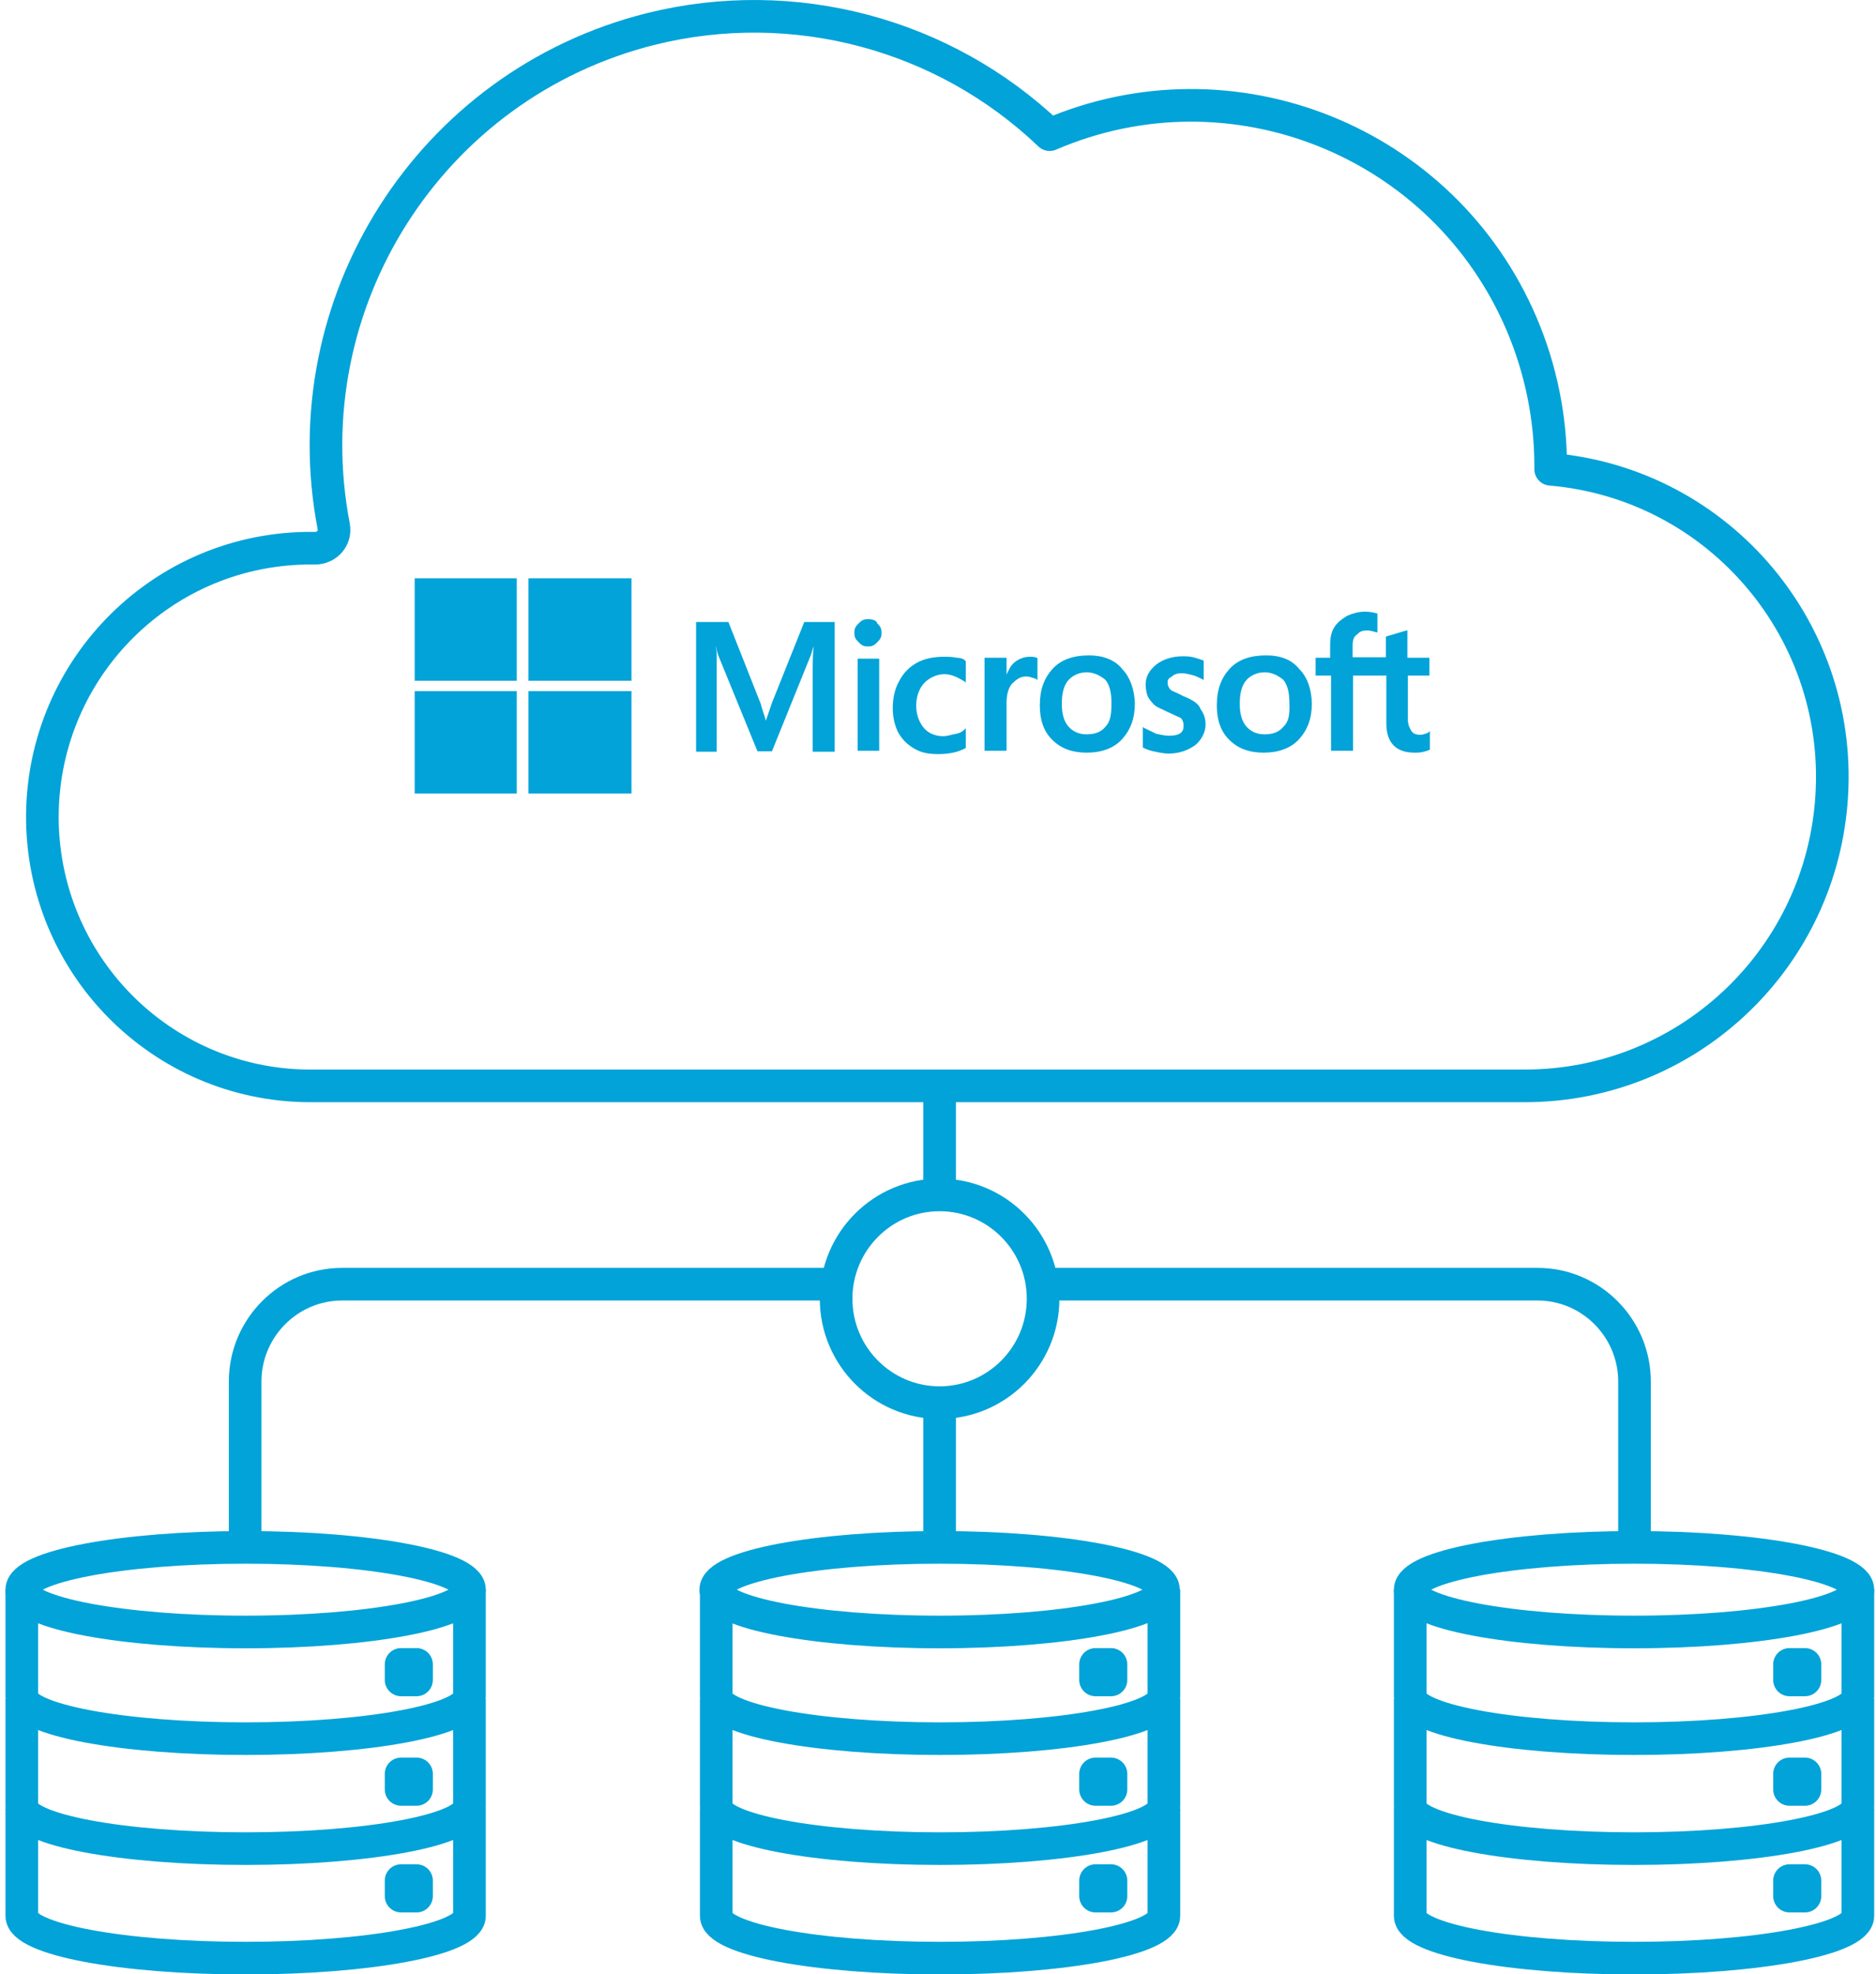 <?xml version="1.0" encoding="UTF-8"?>
<svg xmlns="http://www.w3.org/2000/svg" width="115" height="121" viewBox="0 0 115 121" fill="none">
  <path d="M57.598 66.607V73.232" stroke="#01A3D8" stroke-width="2" stroke-linejoin="round"></path>
  <path d="M51.254 79.597C51.254 76.083 54.096 73.232 57.598 73.232C61.1 73.232 63.942 76.083 63.942 79.597C63.942 83.111 61.1 85.963 57.598 85.963C54.096 85.963 51.254 83.111 51.254 79.597Z" stroke="#01A3D8" stroke-width="2" stroke-linejoin="round"></path>
  <path d="M19.305 33.599C20.052 33.599 20.597 32.965 20.454 32.245C17.841 18.621 26.309 5.17 39.916 1.771C48.642 -0.389 57.856 2.059 64.344 8.252C75.51 3.442 88.485 8.626 93.278 19.859C94.455 22.625 95.058 25.591 95.058 28.587C95.058 28.644 95.058 28.702 95.058 28.76C105.449 29.652 113.142 38.812 112.252 49.239C111.42 59.032 103.268 66.549 93.479 66.549H19.305C10.235 66.694 2.771 59.464 2.599 50.362C2.455 41.26 9.66 33.771 18.731 33.599C18.932 33.599 19.104 33.599 19.305 33.599Z" stroke="#01A3D8" stroke-width="2" stroke-linejoin="round"></path>
  <path d="M51.254 78.704H20.97C17.698 78.704 15.028 81.383 15.028 84.667V94.46" stroke="#01A3D8" stroke-width="2" stroke-linejoin="round"></path>
  <path d="M63.971 78.704H94.254C97.527 78.704 100.196 81.383 100.196 84.667V94.46" stroke="#01A3D8" stroke-width="2" stroke-linejoin="round"></path>
  <path d="M15.057 100.019C22.635 100.019 28.778 98.858 28.778 97.427C28.778 95.995 22.635 94.834 15.057 94.834C7.479 94.834 1.336 95.995 1.336 97.427C1.336 98.858 7.479 100.019 15.057 100.019Z" stroke="#01A3D8" stroke-width="2" stroke-linejoin="round"></path>
  <path d="M1.336 97.427V103.965C1.336 105.405 7.479 106.557 15.057 106.557C22.635 106.557 28.778 105.405 28.778 103.965V97.398" stroke="#01A3D8" stroke-width="2" stroke-linejoin="round"></path>
  <path d="M1.336 104.138V110.705C1.336 112.145 7.479 113.297 15.057 113.297C22.635 113.297 28.778 112.145 28.778 110.705V104.138" stroke="#01A3D8" stroke-width="2" stroke-linejoin="round"></path>
  <path d="M1.336 110.849V117.416C1.336 118.856 7.479 120.008 15.057 120.008C22.635 120.008 28.778 118.856 28.778 117.416V110.849" stroke="#01A3D8" stroke-width="2" stroke-linejoin="round"></path>
  <path d="M25.534 102.006H24.587V102.957H25.534V102.006Z" stroke="#01A3D8" stroke-width="2" stroke-linejoin="round"></path>
  <path d="M25.534 108.717H24.587V109.668H25.534V108.717Z" stroke="#01A3D8" stroke-width="2" stroke-linejoin="round"></path>
  <path d="M25.534 115.256H24.587V116.206H25.534V115.256Z" stroke="#01A3D8" stroke-width="2" stroke-linejoin="round"></path>
  <path d="M57.598 100.019C65.176 100.019 71.319 98.858 71.319 97.427C71.319 95.995 65.176 94.834 57.598 94.834C50.02 94.834 43.877 95.995 43.877 97.427C43.877 98.858 50.02 100.019 57.598 100.019Z" stroke="#01A3D8" stroke-width="2" stroke-linejoin="round"></path>
  <path d="M43.906 97.427V103.965C43.906 105.405 50.048 106.557 57.627 106.557C65.205 106.557 71.348 105.405 71.348 103.965V97.398" stroke="#01A3D8" stroke-width="2" stroke-linejoin="round"></path>
  <path d="M43.906 104.138V110.705C43.906 112.145 50.048 113.297 57.627 113.297C65.205 113.297 71.348 112.145 71.348 110.705V104.138" stroke="#01A3D8" stroke-width="2" stroke-linejoin="round"></path>
  <path d="M43.906 110.849V117.416C43.906 118.856 50.048 120.008 57.627 120.008C65.205 120.008 71.348 118.856 71.348 117.416V110.849" stroke="#01A3D8" stroke-width="2" stroke-linejoin="round"></path>
  <path d="M68.104 102.006H67.157V102.957H68.104V102.006Z" stroke="#01A3D8" stroke-width="2" stroke-linejoin="round"></path>
  <path d="M68.104 108.717H67.157V109.668H68.104V108.717Z" stroke="#01A3D8" stroke-width="2" stroke-linejoin="round"></path>
  <path d="M68.104 115.256H67.157V116.206H68.104V115.256Z" stroke="#01A3D8" stroke-width="2" stroke-linejoin="round"></path>
  <path d="M100.168 100.019C107.745 100.019 113.889 98.858 113.889 97.427C113.889 95.995 107.745 94.834 100.168 94.834C92.59 94.834 86.447 95.995 86.447 97.427C86.447 98.858 92.59 100.019 100.168 100.019Z" stroke="#01A3D8" stroke-width="2" stroke-linejoin="round"></path>
  <path d="M86.447 97.427V103.965C86.447 105.405 92.589 106.557 100.168 106.557C107.746 106.557 113.889 105.405 113.889 103.965V97.398" stroke="#01A3D8" stroke-width="2" stroke-linejoin="round"></path>
  <path d="M86.447 104.138V110.705C86.447 112.145 92.589 113.297 100.168 113.297C107.746 113.297 113.889 112.145 113.889 110.705V104.138" stroke="#01A3D8" stroke-width="2" stroke-linejoin="round"></path>
  <path d="M86.447 110.849V117.416C86.447 118.856 92.589 120.008 100.168 120.008C107.746 120.008 113.889 118.856 113.889 117.416V110.849" stroke="#01A3D8" stroke-width="2" stroke-linejoin="round"></path>
  <path d="M110.645 102.006H109.698V102.957H110.645V102.006Z" stroke="#01A3D8" stroke-width="2" stroke-linejoin="round"></path>
  <path d="M110.645 108.717H109.698V109.668H110.645V108.717Z" stroke="#01A3D8" stroke-width="2" stroke-linejoin="round"></path>
  <path d="M110.645 115.256H109.698V116.206H110.645V115.256Z" stroke="#01A3D8" stroke-width="2" stroke-linejoin="round"></path>
  <path d="M57.598 85.963V94.805" stroke="#01A3D8" stroke-width="2" stroke-linejoin="round"></path>
  <path d="M47.322 43.075L46.948 44.169C46.891 43.91 46.747 43.593 46.633 43.133L44.652 38.121H42.671V46.07H43.934V41.203C43.934 40.944 43.934 40.511 43.934 40.108C43.934 39.849 43.877 39.734 43.877 39.59C43.934 39.849 43.992 40.108 44.078 40.281L46.432 46.042H47.322L49.675 40.223C49.733 40.108 49.79 39.849 49.876 39.59C49.819 40.166 49.819 40.742 49.819 41.001V46.07H51.168V38.121H49.302L47.322 43.075Z" fill="#01A3D8"></path>
  <path d="M52.575 46.013H53.895V41.721V40.367H52.575V43.132V46.013Z" fill="#01A3D8"></path>
  <path d="M53.206 37.948C52.948 37.948 52.833 38.005 52.632 38.207C52.431 38.409 52.374 38.524 52.374 38.783C52.374 39.042 52.431 39.158 52.632 39.359C52.833 39.561 52.948 39.618 53.206 39.618C53.464 39.618 53.579 39.561 53.78 39.359C53.981 39.158 54.038 39.042 54.038 38.783C54.038 38.524 53.981 38.409 53.78 38.207C53.723 38.005 53.464 37.948 53.206 37.948Z" fill="#01A3D8"></path>
  <path d="M58.631 40.31C58.373 40.252 58.115 40.252 57.856 40.252C57.225 40.252 56.651 40.367 56.191 40.627C55.732 40.886 55.359 41.26 55.101 41.779C54.842 42.24 54.727 42.816 54.727 43.392C54.727 43.968 54.842 44.429 55.043 44.861C55.301 45.322 55.617 45.638 56.077 45.898C56.536 46.157 56.966 46.215 57.541 46.215C58.172 46.215 58.746 46.099 59.205 45.84V44.63L59.148 44.688C58.947 44.889 58.775 44.947 58.459 45.005C58.201 45.062 58 45.12 57.828 45.12C57.311 45.12 56.88 44.918 56.622 44.602C56.364 44.285 56.163 43.824 56.163 43.248C56.163 42.672 56.364 42.153 56.679 41.836C56.995 41.52 57.454 41.318 57.885 41.318C58.344 41.318 58.717 41.52 59.148 41.779L59.205 41.836V40.54C59.148 40.425 58.947 40.31 58.631 40.31Z" fill="#01A3D8"></path>
  <path d="M63.109 40.252C62.794 40.252 62.478 40.367 62.219 40.569C61.961 40.771 61.846 41.03 61.703 41.347V40.31H60.354V46.013H61.703V43.075C61.703 42.556 61.818 42.182 62.019 41.923C62.277 41.664 62.535 41.462 62.851 41.462C62.966 41.462 63.109 41.462 63.224 41.52C63.425 41.577 63.483 41.577 63.54 41.635L63.597 41.692V40.339C63.483 40.252 63.282 40.252 63.109 40.252Z" fill="#01A3D8"></path>
  <path d="M68.793 41.001C68.334 40.425 67.587 40.166 66.755 40.166C65.808 40.166 65.033 40.425 64.516 41.001C63.999 41.577 63.741 42.268 63.741 43.248C63.741 44.141 63.999 44.861 64.516 45.35C65.033 45.869 65.722 46.128 66.611 46.128C67.501 46.128 68.276 45.869 68.793 45.293C69.31 44.717 69.568 44.025 69.568 43.104C69.539 42.24 69.281 41.52 68.793 41.001ZM67.76 44.544C67.501 44.861 67.128 45.005 66.611 45.005C66.095 45.005 65.722 44.803 65.463 44.486C65.205 44.169 65.09 43.709 65.09 43.133C65.09 42.499 65.205 42.038 65.463 41.721C65.722 41.404 66.152 41.203 66.611 41.203C67.071 41.203 67.444 41.404 67.76 41.663C68.018 41.98 68.133 42.441 68.133 43.075C68.133 43.766 68.075 44.227 67.76 44.544Z" fill="#01A3D8"></path>
  <path d="M72.553 42.672C72.18 42.47 71.864 42.355 71.778 42.297C71.663 42.182 71.577 42.038 71.577 41.836C71.577 41.635 71.635 41.577 71.836 41.462C71.951 41.347 72.151 41.26 72.41 41.26C72.668 41.26 72.869 41.318 73.099 41.376C73.357 41.433 73.558 41.577 73.73 41.635L73.788 41.692V40.483C73.587 40.425 73.472 40.367 73.156 40.281C72.898 40.223 72.697 40.223 72.467 40.223C71.836 40.223 71.262 40.425 70.86 40.742C70.487 41.059 70.228 41.433 70.228 41.952C70.228 42.211 70.286 42.47 70.343 42.643C70.458 42.902 70.601 43.017 70.716 43.161C70.917 43.363 71.175 43.421 71.549 43.622C71.807 43.737 72.123 43.881 72.237 43.939C72.439 43.997 72.496 44.141 72.496 44.198C72.553 44.256 72.553 44.4 72.553 44.515C72.553 44.889 72.295 45.091 71.663 45.091C71.405 45.091 71.204 45.033 70.888 44.976C70.63 44.861 70.372 44.717 70.113 44.602L70.056 44.544V45.811C70.257 45.926 70.515 46.013 70.831 46.071C71.089 46.128 71.405 46.186 71.606 46.186C72.295 46.186 72.812 45.984 73.271 45.667C73.644 45.35 73.902 44.889 73.902 44.4C73.902 44.025 73.788 43.709 73.587 43.449C73.501 43.133 73.07 42.873 72.553 42.672Z" fill="#01A3D8"></path>
  <path d="M79.643 41.001C79.184 40.425 78.495 40.166 77.605 40.166C76.658 40.166 75.883 40.425 75.366 41.001C74.85 41.577 74.591 42.268 74.591 43.248C74.591 44.141 74.85 44.861 75.366 45.35C75.883 45.869 76.572 46.128 77.462 46.128C78.352 46.128 79.127 45.869 79.643 45.293C80.16 44.717 80.418 44.025 80.418 43.104C80.39 42.24 80.16 41.52 79.643 41.001ZM78.668 44.544C78.409 44.861 78.036 45.005 77.519 45.005C77.003 45.005 76.629 44.803 76.371 44.486C76.113 44.169 75.998 43.709 75.998 43.133C75.998 42.499 76.113 42.038 76.371 41.721C76.629 41.404 77.06 41.203 77.519 41.203C77.978 41.203 78.352 41.404 78.668 41.663C78.926 41.98 79.041 42.441 79.041 43.075C79.069 43.766 79.012 44.227 78.668 44.544Z" fill="#01A3D8"></path>
  <path d="M87.623 41.404V40.31H86.274V38.639H86.217L84.954 39.014V40.281H82.916V39.59C82.916 39.273 82.973 39.014 83.174 38.898C83.375 38.697 83.49 38.639 83.806 38.639C84.007 38.639 84.179 38.697 84.38 38.754H84.437V37.602C84.236 37.545 83.978 37.487 83.662 37.487C83.289 37.487 82.887 37.602 82.571 37.746C82.256 37.948 81.997 38.121 81.796 38.438C81.595 38.754 81.538 39.129 81.538 39.532V40.31H80.648V41.404H81.595V46.013H82.945V41.404H84.983V44.342C84.983 45.494 85.557 46.128 86.705 46.128C86.906 46.128 87.078 46.128 87.279 46.07C87.537 46.013 87.595 45.955 87.652 45.955V44.803L87.595 44.861C87.537 44.918 87.394 44.976 87.336 44.976C87.222 45.033 87.078 45.033 87.078 45.033C86.82 45.033 86.619 44.976 86.504 44.774C86.389 44.573 86.303 44.4 86.303 44.083V41.404H87.623Z" fill="#01A3D8"></path>
  <path d="M31.677 35.442H25.42V41.721H31.677V35.442Z" fill="#01A3D8"></path>
  <path d="M38.71 35.442H32.395V41.721H38.71V35.442Z" fill="#01A3D8"></path>
  <path d="M31.677 42.355H25.42V48.634H31.677V42.355Z" fill="#01A3D8"></path>
  <path d="M38.71 42.355H32.395V48.634H38.71V42.355Z" fill="#01A3D8"></path>
</svg>
